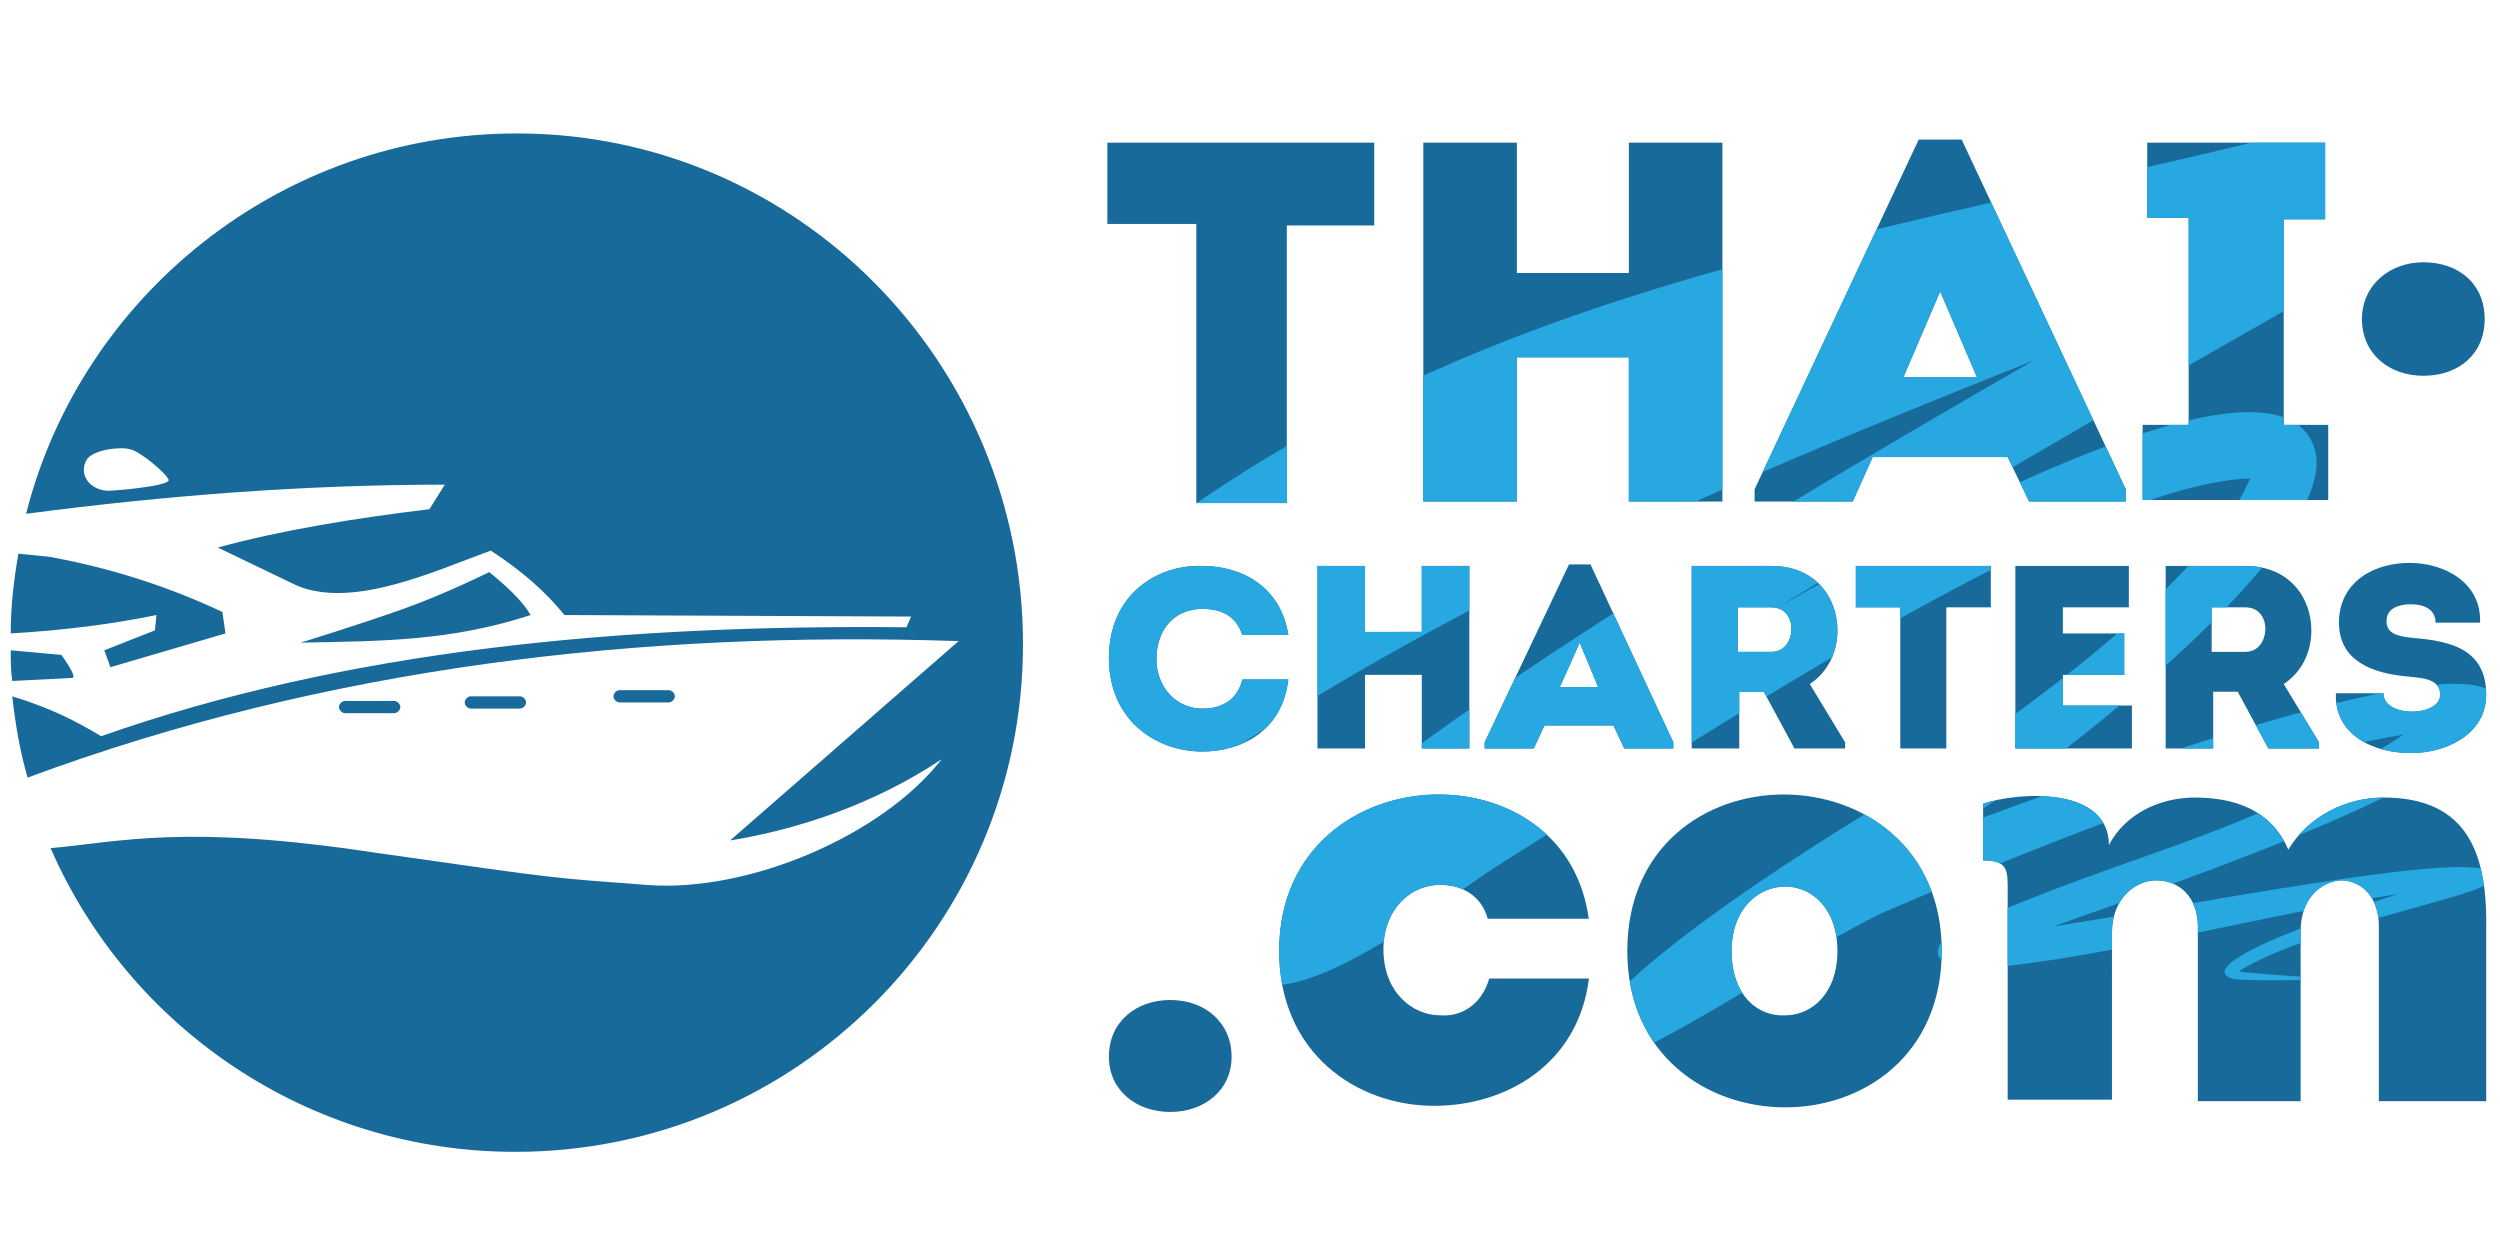 <?xml version="1.0" encoding="utf-8"?>
<!-- Generator: Adobe Illustrator 18.0.0, SVG Export Plug-In . SVG Version: 6.00 Build 0)  -->
<!DOCTYPE svg PUBLIC "-//W3C//DTD SVG 1.1//EN" "http://www.w3.org/Graphics/SVG/1.1/DTD/svg11.dtd">
<svg version="1.1" id="Layer_1" xmlns="http://www.w3.org/2000/svg" xmlns:xlink="http://www.w3.org/1999/xlink" x="0px" y="0px"
	 viewBox="0 0 163 81" enable-background="new 0 0 163 81" xml:space="preserve">
<path fill-rule="evenodd" clip-rule="evenodd" fill="#176A99" d="M78,14.7v18.1h5.9V14.7h5.7V9.3H72.2v5.3H78L78,14.7z M76.3,72.5
	c2.2,0,4-1.4,4-3.6c0-2.2-1.7-3.7-4-3.7c-2.2,0-4,1.4-4,3.7C72.3,71.1,74.1,72.5,76.3,72.5L76.3,72.5z M103.6,60
	c-0.7-5.5-5.2-8.2-9.8-8.2c-5.1,0-10.4,3.4-10.4,10.2c0,6.7,5.1,10.1,10.1,10.1c4.7,0,9.4-2.7,10.1-8.3h-6.5
	c-0.5,1.7-1.8,2.5-3.2,2.4c-1.8,0-3.7-1.5-3.7-4.3c0-2.8,2-4.3,3.8-4.2c1.3,0,2.6,0.7,3,2.2H103.6L103.6,60z M126.6,62
	c0-6.8-5.2-10.2-10.3-10.2c-5.1,0-10.2,3.4-10.2,10.2c0,6.8,5.2,10.2,10.3,10.2C121.5,72.2,126.6,68.8,126.6,62L126.6,62z M112.9,62
	c0-2.8,1.8-4.2,3.5-4.2c1.7,0,3.4,1.4,3.4,4.2c0,2.8-1.7,4.2-3.4,4.2C114.6,66.3,112.9,64.9,112.9,62L112.9,62z M162.1,71.8V60.7
	c0.1-4.9-1.1-8.7-6.7-8.7c-2.4,0-4.9,1.2-6.2,3.4c-0.9-2.1-2.8-3.4-6.1-3.4c-2.2,0-4.5,1-5.6,3.1c0-3.8-5.8-3.5-8.2-2.7v3.7
	c1.7,0,1.6,0.7,1.6,2.2v13.4h6.8V60.8c0-2.2,1.5-3.4,2.9-3.4c1.4,0,2.8,1,2.7,3.3v11.1h6.7V60.7c0-2.1,1.3-3.2,2.6-3.3
	c1.3,0,2.6,1,2.5,3.3v11.1H162.1L162.1,71.8z M72.3,42.9c0,4,3,6.1,6.1,6.1c2.5,0,5.2-1.3,5.6-4.7h-3c-0.3,1.3-1.3,1.9-2.6,1.9
	c-1.8,0-3-1.5-3-3.2c0-2,1.2-3.3,3-3.3c1.3,0,2.2,0.5,2.6,1.7h3c-0.5-3.2-3.1-4.5-5.6-4.5C75.4,36.8,72.3,38.8,72.3,42.9L72.3,42.9z
	 M95.8,48.8V36.9h-3.1v4.3H89v-4.3h-3.1v11.9H89v-4.8h3.7v4.8H95.8L95.8,48.8z M105.2,47.3l0.7,1.5h3.2v-0.4l-5.4-11.6h-1.4
	l-5.5,11.6v0.4h3.2l0.7-1.5H105.2L105.2,47.3z M103,41.9l1.2,2.9h-2.5L103,41.9L103,41.9z M118,44.6c1.2-0.8,1.8-2.1,1.8-3.5
	c0-2.1-1.4-4.2-4.3-4.2c-1.8,0-3.5,0-5.2,0v11.9h3.1v-3.7h1.6l2,3.7h3.3v-0.4L118,44.6L118,44.6z M113.3,42.5v-2.9h2.2
	c0.9,0,1.3,0.7,1.3,1.4c0,0.7-0.4,1.5-1.3,1.5H113.3L113.3,42.5z M123.9,39.6v9.2h3v-9.2h2.9v-2.7h-8.8v2.7H123.9L123.9,39.6z
	 M138.8,36.9h-7.4v11.9h7.6V46h-4.5V44h4v-2.7h-4v-1.7h4.3V36.9L138.8,36.9z M148.9,44.6c1.2-0.8,1.8-2.1,1.8-3.5
	c0-2.1-1.4-4.2-4.3-4.2c-1.8,0-3.5,0-5.2,0v11.9h3.1v-3.7h1.6l2,3.7h3.3v-0.4L148.9,44.6L148.9,44.6z M144.2,42.5v-2.9h2.2
	c0.9,0,1.3,0.7,1.3,1.4c0,0.7-0.4,1.5-1.3,1.5H144.2L144.2,42.5z M152.3,45.2c-0.1,2.7,2.4,3.9,4.9,3.9c2.4,0,4.9-1.3,4.9-3.8
	c0-2.9-2.2-3.5-4.7-3.7c-1.1-0.1-1.8-0.3-1.8-1.1c0-0.9,0.9-1.1,1.6-1.1c0.8,0,1.6,0.3,1.6,1.2h2.9c0.1-2.6-2.3-3.9-4.6-3.9
	c-2.4,0-4.6,1.3-4.6,3.9c0,2.5,2.2,3.3,4.4,3.5c0.9,0.1,2.2,0.1,2.2,1.2c0,0.7-0.9,1.1-1.8,1.1c-1,0-1.9-0.4-1.9-1.2H152.3
	L152.3,45.2z M158,24.5c2.3,0,4-1.4,4-3.7c0-2.3-1.7-3.7-4-3.7c-2.2,0-4,1.5-4,3.7C154,23.1,155.8,24.5,158,24.5L158,24.5z
	 M112.3,32.7V9.3h-6.1v8.5h-7.3V9.3h-6.1v23.4h6.1v-9.4h7.3v9.4H112.3L112.3,32.7z M130.9,29.8l1.4,2.9h6.3v-0.8L127.9,9.1h-2.8
	l-10.7,22.8v0.8h6.4l1.3-2.9H130.9L130.9,29.8z M126.5,19l2.4,5.6h-4.8L126.5,19L126.5,19z M148.9,27.8V14.3h2.7V9.3H140v4.9h2.7
	v13.5h-3v4.9h12.1v-4.9H148.9z"/>
<g>
	<defs>
		<path id="SVGID_1_" d="M78,14.7v18.1h5.9V14.7h5.7V9.3H72.2v5.3H78L78,14.7z M76.3,72.5c2.2,0,4-1.4,4-3.6c0-2.2-1.7-3.7-4-3.7
			c-2.2,0-4,1.4-4,3.7C72.3,71.1,74.1,72.5,76.3,72.5L76.3,72.5z M103.6,60c-0.7-5.5-5.2-8.2-9.8-8.2c-5.1,0-10.4,3.4-10.4,10.2
			c0,6.7,5.1,10.1,10.1,10.1c4.7,0,9.4-2.7,10.1-8.3h-6.5c-0.5,1.7-1.8,2.5-3.2,2.4c-1.8,0-3.7-1.5-3.7-4.3c0-2.8,2-4.3,3.8-4.2
			c1.3,0,2.6,0.7,3,2.2H103.6L103.6,60z M126.6,62c0-6.8-5.2-10.2-10.3-10.2c-5.1,0-10.2,3.4-10.2,10.2c0,6.8,5.2,10.2,10.3,10.2
			C121.5,72.2,126.6,68.8,126.6,62L126.6,62z M112.9,62c0-2.8,1.8-4.2,3.5-4.2c1.7,0,3.4,1.4,3.4,4.2c0,2.8-1.7,4.2-3.4,4.2
			C114.6,66.3,112.9,64.9,112.9,62L112.9,62z M162.1,71.8V60.7c0.1-4.9-1.1-8.7-6.7-8.7c-2.4,0-4.9,1.2-6.2,3.4
			c-0.9-2.1-2.8-3.4-6.1-3.4c-2.2,0-4.5,1-5.6,3.1c0-3.8-5.8-3.5-8.2-2.7v3.7c1.7,0,1.6,0.7,1.6,2.2v13.4h6.8V60.8
			c0-2.2,1.5-3.4,2.9-3.4c1.4,0,2.8,1,2.7,3.3v11.1h6.7V60.7c0-2.1,1.3-3.2,2.6-3.3c1.3,0,2.6,1,2.5,3.3v11.1H162.1L162.1,71.8z
			 M72.3,42.9c0,4,3,6.1,6.1,6.1c2.5,0,5.2-1.3,5.6-4.7h-3c-0.3,1.3-1.3,1.9-2.6,1.9c-1.8,0-3-1.5-3-3.2c0-2,1.2-3.3,3-3.3
			c1.3,0,2.2,0.5,2.6,1.7h3c-0.5-3.2-3.1-4.5-5.6-4.5C75.4,36.8,72.3,38.8,72.3,42.9L72.3,42.9z M95.8,48.8V36.9h-3.1v4.3H89v-4.3
			h-3.1v11.9H89v-4.8h3.7v4.8H95.8L95.8,48.8z M105.2,47.3l0.7,1.5h3.2v-0.4l-5.4-11.6h-1.4l-5.5,11.6v0.4h3.2l0.7-1.5H105.2
			L105.2,47.3z M103,41.9l1.2,2.9h-2.5L103,41.9L103,41.9z M118,44.6c1.2-0.8,1.8-2.1,1.8-3.5c0-2.1-1.4-4.2-4.3-4.2
			c-1.8,0-3.5,0-5.2,0v11.9h3.1v-3.7h1.6l2,3.7h3.3v-0.4L118,44.6L118,44.6z M113.3,42.5v-2.9h2.2c0.9,0,1.3,0.7,1.3,1.4
			c0,0.7-0.4,1.5-1.3,1.5H113.3L113.3,42.5z M123.9,39.6v9.2h3v-9.2h2.9v-2.7h-8.8v2.7H123.9L123.9,39.6z M138.8,36.9h-7.4v11.9h7.6
			V46h-4.5V44h4v-2.7h-4v-1.7h4.3V36.9L138.8,36.9z M148.9,44.6c1.2-0.8,1.8-2.1,1.8-3.5c0-2.1-1.4-4.2-4.3-4.2c-1.8,0-3.5,0-5.2,0
			v11.9h3.1v-3.7h1.6l2,3.7h3.3v-0.4L148.9,44.6L148.9,44.6z M144.2,42.5v-2.9h2.2c0.9,0,1.3,0.7,1.3,1.4c0,0.7-0.4,1.5-1.3,1.5
			H144.2L144.2,42.5z M152.3,45.2c-0.1,2.7,2.4,3.9,4.9,3.9c2.4,0,4.9-1.3,4.9-3.8c0-2.9-2.2-3.5-4.7-3.7c-1.1-0.1-1.8-0.3-1.8-1.1
			c0-0.9,0.9-1.1,1.6-1.1c0.8,0,1.6,0.3,1.6,1.2h2.9c0.1-2.6-2.3-3.9-4.6-3.9c-2.4,0-4.6,1.3-4.6,3.9c0,2.5,2.2,3.3,4.4,3.5
			c0.9,0.1,2.2,0.1,2.2,1.2c0,0.7-0.9,1.1-1.8,1.1c-1,0-1.9-0.4-1.9-1.2H152.3L152.3,45.2z M158,24.5c2.3,0,4-1.4,4-3.7
			c0-2.3-1.7-3.7-4-3.7c-2.2,0-4,1.5-4,3.7C154,23.1,155.8,24.5,158,24.5L158,24.5z M112.3,32.7V9.3h-6.1v8.5h-7.3V9.3h-6.1v23.4
			h6.1v-9.4h7.3v9.4H112.3L112.3,32.7z M130.9,29.8l1.4,2.9h6.3v-0.8L127.9,9.1h-2.8l-10.7,22.8v0.8h6.4l1.3-2.9H130.9L130.9,29.8z
			 M126.5,19l2.4,5.6h-4.8L126.5,19L126.5,19z M148.9,27.8V14.3h2.7V9.3H140v4.9h2.7v13.5h-3v4.9h12.1v-4.9H148.9z"/>
	</defs>
	<clipPath id="SVGID_2_">
		<use xlink:href="#SVGID_1_"  overflow="visible"/>
	</clipPath>
	<g clip-path="url(#SVGID_2_)">
		<path fill-rule="evenodd" clip-rule="evenodd" fill="#28A8E0" d="M66.8,41.8C94.6,16,124.4,16.3,163.1,5c5.1-1.5,2.3-1.6,7.6-1.7
			c4.5,4.6-5.9,8.1-8.8,9.7c-6.7,3.7-27.6,15.4-46,26.6c16.3-9.2,32.9-16.7,35-10.4c2,6.2-17.5,21-22.2,23.9
			c-0.6,0.4-1.2,0.7-1.8,1.1c11.4-4.3,37-13.4,35.9-7.9c-0.9,4.4-18.8,10.5-28.9,14.1c10.9-1.7,31.7-5.9,28.1-2.7
			c-0.9,0.8-11.6,2.9-16,5.6c0,0,0,0,0,0c-0.4,0.1,4.3,0.4,5.9,0.5c-0.7,0.1-5.7,0.2-6.4,0c-2.4-0.9,5.3-3.7,10.8-5.5
			c-8,1.2-19.3,4.2-26.7,4.8c-4,0.3-4.1-1.6-1.5-2.7c11.1-5,18.5-5.8,28.6-12.5c-10.4,1.7-25.3,7.9-33.7,11.5
			c-4.1,1.8-15.9,9.7-17.6,9.5c-8.4-1,16.4-16,16.7-16.1c6.4-3.9,21.6-14.3,24.6-21.6c-11.5,0.3-39.5,19.3-49.3,25.4
			c-3.3,2.1-16.3,12.5-17.1,4.9c-0.7-6.9,33.5-27.2,52.3-38c-23.1,9.2-46.2,19-64.2,34.4C67.1,59,65,59,63.8,57.6
			C62.7,56.3,65.5,43,66.8,41.8z"/>
	</g>
</g>
<path fill-rule="evenodd" clip-rule="evenodd" fill="#176A99" d="M5.7,29.9c0.5-0.6,2.2-0.8,2.8-0.6c0.6,0.1,2.4,1.6,2.5,2
	c0,0.4-3.5,0.7-4,0.7C5.7,31.9,5.1,30.8,5.7,29.9L5.7,29.9z M33.7,8.7c-15.4,0-28.4,10.6-32,24.8c9.1-1.2,18.2-1.9,27.3-1.9l-1,1.6
	c-5,0.6-9.8,1.4-13.8,2.5l5.2,2.5c3.7,1.5,9-1,12.6-2.3c2,1.3,3.6,2.7,4.8,4.2l22.6,0.1l-0.3,0.7C40.4,40.7,22.5,42.4,6.6,48
	c-1.7-1-3.2-1.8-5.8-2.6c0.2,1.8,0.5,3.6,1,5.3c19.4-7.2,40-9.6,60.7-8.9l-14.9,13c4.3-0.7,9.3-2.3,13.8-5.3
	c-3.9,5-12.6,8.7-19.2,8.2c-6.5-0.5-5.1-0.3-17.7-2.1c-12.5-1.9-16.7-0.7-21.2-0.3c5.1,11.7,16.8,19.8,30.3,19.8
	c18.3,0,33.1-14.8,33.1-33.1S52,8.7,33.7,8.7L33.7,8.7z M0.8,44.4c-0.1-0.7-0.1-1.3-0.1-2L4,42.7c0,0,1.1,1.5,0.7,1.5L0.8,44.4
	L0.8,44.4z M0.7,41.3c0-1.8,0.2-3.5,0.5-5.2l2,0.2c4.4,0.8,8.1,2.1,11.3,3.6l0.2,1.4l-7.5,2.2l-0.4-1.1l3.3-1.3l0.1-1
	C7.3,40.7,4.1,41.1,0.7,41.3L0.7,41.3z M22.5,46.5c-0.2,0-0.4-0.2-0.4-0.4v0c0-0.2,0.2-0.4,0.4-0.4h3.2c0.2,0,0.4,0.2,0.4,0.4v0
	c0,0.2-0.2,0.4-0.4,0.4H22.5L22.5,46.5z M40.4,45.8c-0.2,0-0.4-0.2-0.4-0.4v0c0-0.2,0.2-0.4,0.4-0.4h3.2c0.2,0,0.4,0.2,0.4,0.4v0
	c0,0.2-0.2,0.4-0.4,0.4H40.4L40.4,45.8z M30.7,46.2c-0.2,0-0.4-0.2-0.4-0.4v0c0-0.2,0.2-0.4,0.4-0.4h3.2c0.2,0,0.4,0.2,0.4,0.4v0
	c0,0.2-0.2,0.4-0.4,0.4H30.7L30.7,46.2z M19.6,41.9c0,0,3.9-1.2,6.7-2.2c2.8-1,5.6-2.4,5.6-2.4c1.1,0.9,2.1,1.8,2.7,2.8
	C29.4,41.8,24.9,41.8,19.6,41.9z"/>
</svg>

